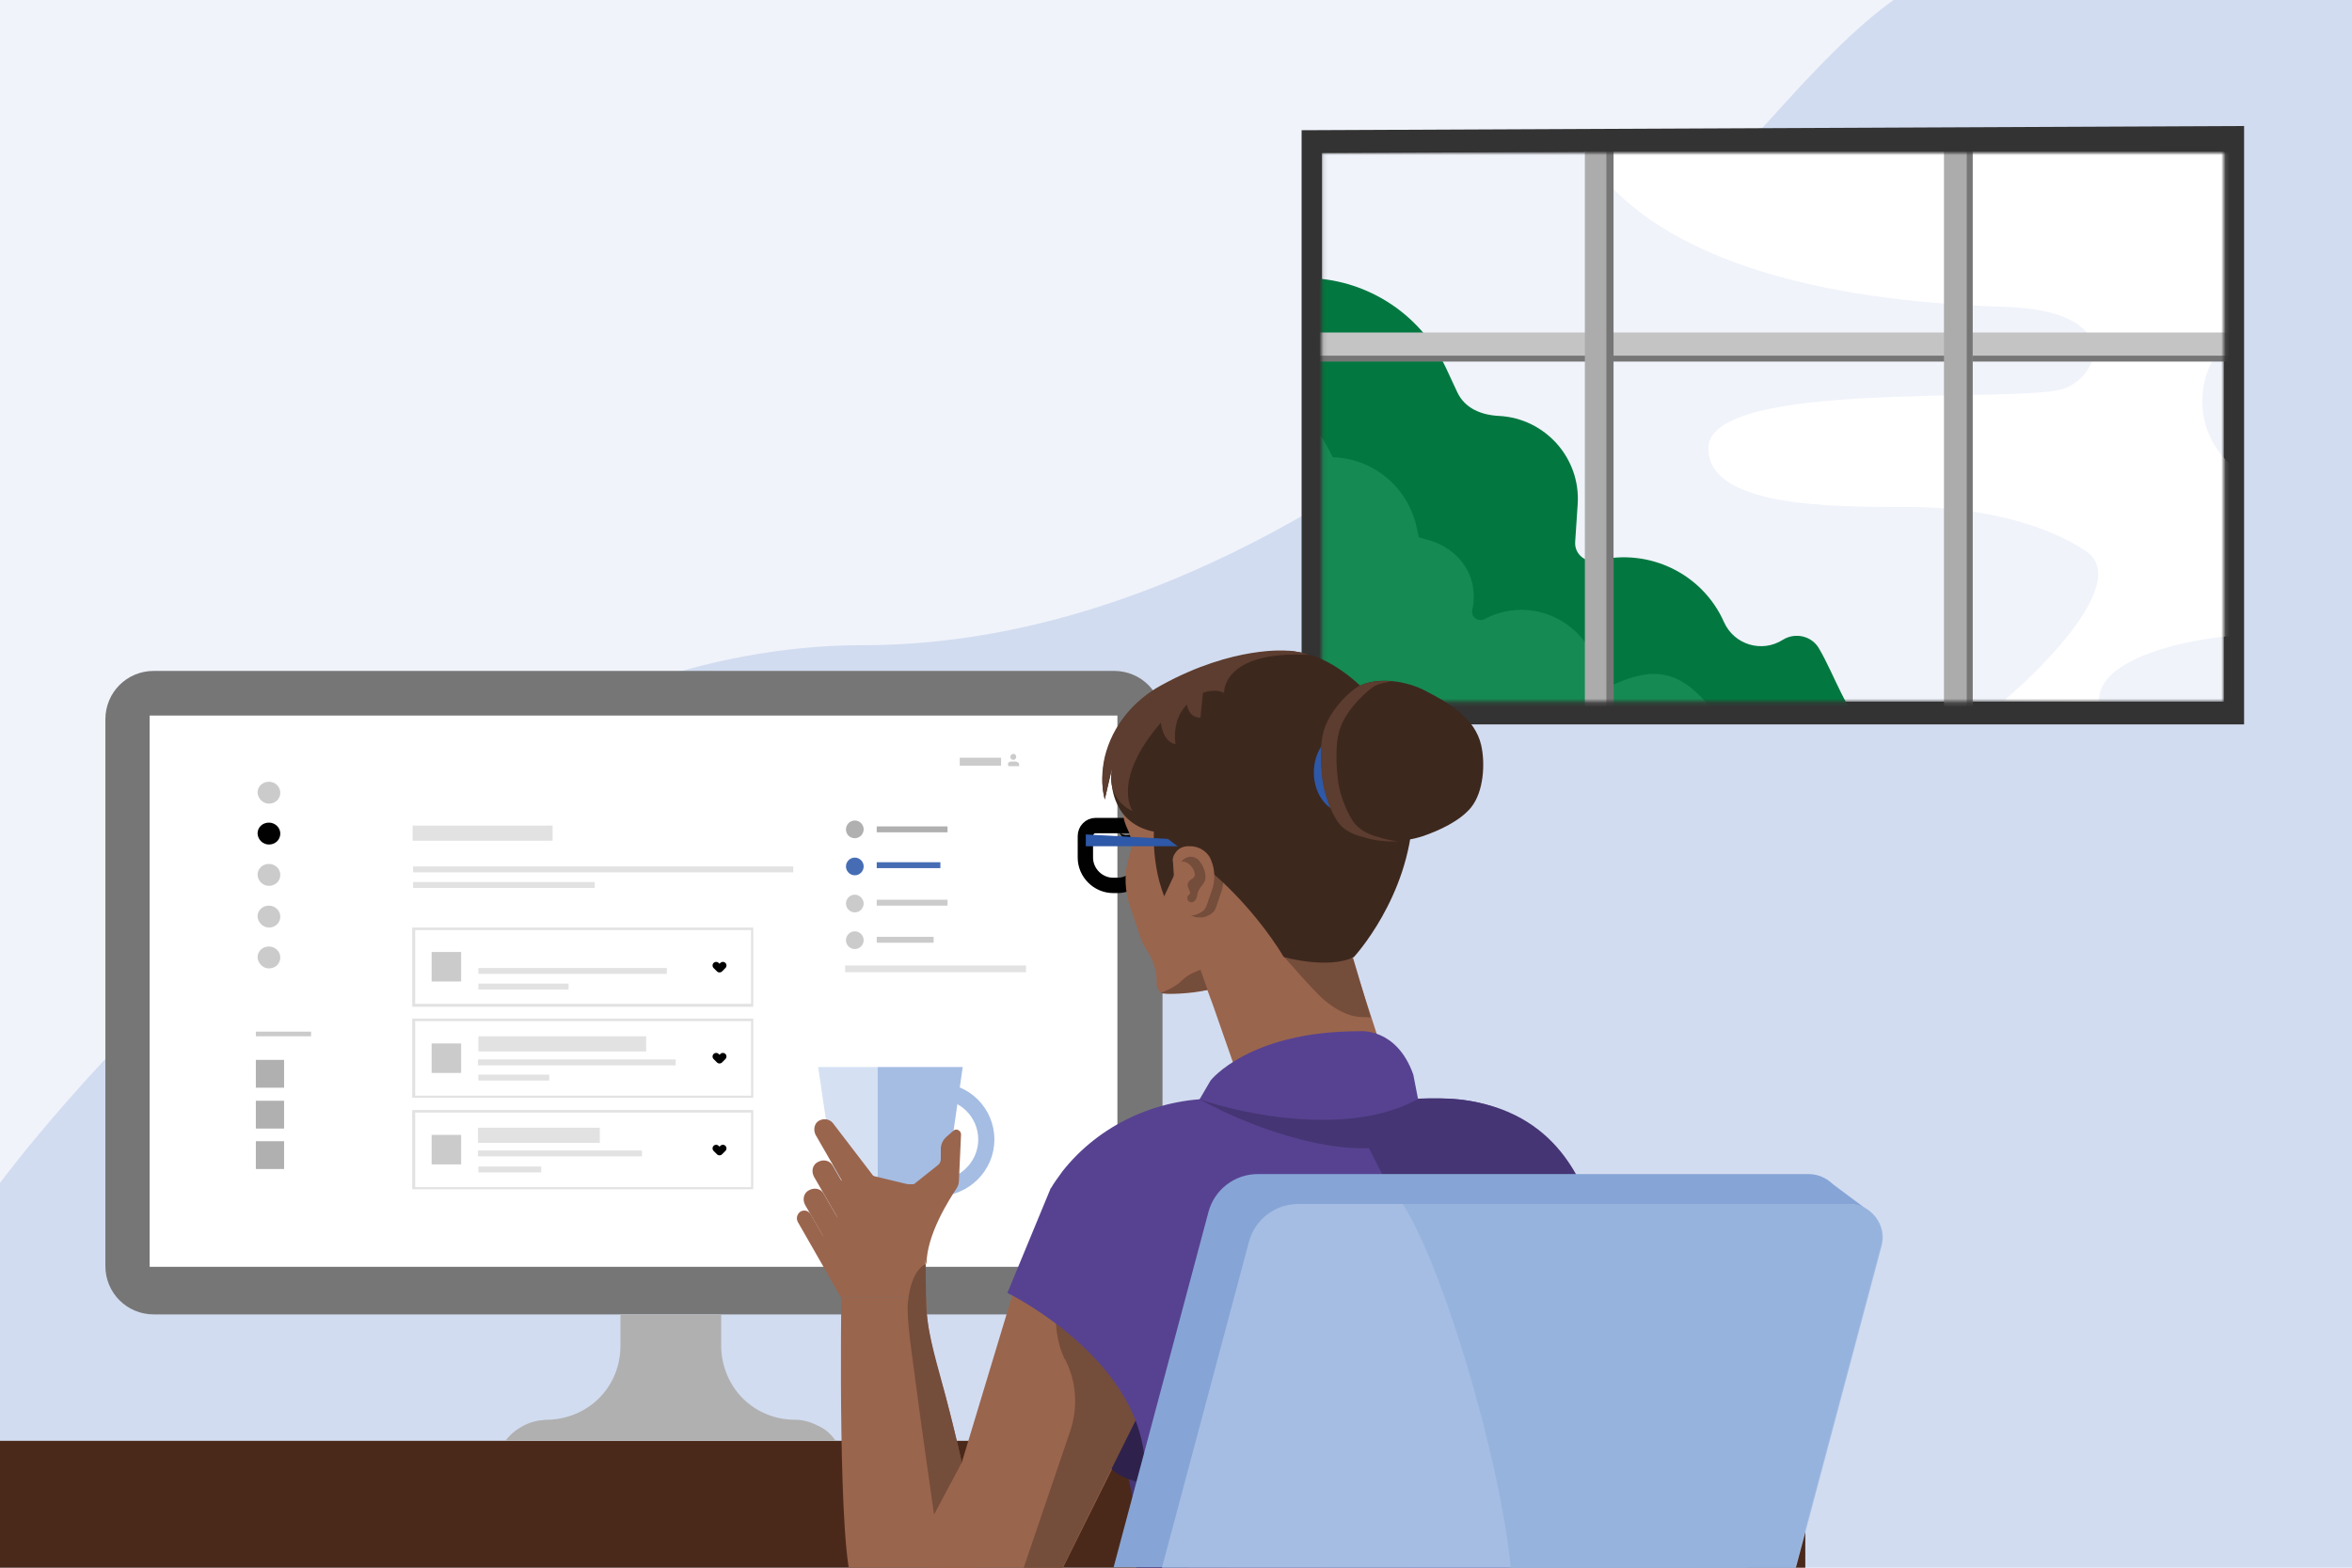 <?xml version="1.0" encoding="utf-8"?>
<!-- Generator: Adobe Illustrator 26.3.1, SVG Export Plug-In . SVG Version: 6.00 Build 0)  -->
<svg version="1.1" id="Layer_1" xmlns="http://www.w3.org/2000/svg" xmlns:xlink="http://www.w3.org/1999/xlink" x="0px" y="0px"
	 viewBox="0 0 558 372" style="enable-background:new 0 0 558 372;" xml:space="preserve">
<style type="text/css">
	.st0{fill:#F0F3FA;}
	.st1{fill:#D2DCF0;}
	.st2{fill:#333333;}
	.st3{fill:#4B291A;}
	.st4{fill:#F0F3FA;filter:url(#Adobe_OpacityMaskFilter);}
	.st5{mask:url(#mask0_2715_47833_00000176727449920104781350000018216043145396980097_);}
	.st6{fill-rule:evenodd;clip-rule:evenodd;fill:#027840;}
	.st7{fill-rule:evenodd;clip-rule:evenodd;fill:#168A53;}
	.st8{fill:#FFFFFF;}
	.st9{fill:#C4C4C4;}
	.st10{fill:#767676;}
	.st11{fill:#ACACAC;}
	.st12{fill:#CBCBCB;}
	.st13{fill:#010101;}
	.st14{fill:#B0B0B0;}
	.st15{fill:none;stroke:#E2E2E2;stroke-width:1.608;stroke-miterlimit:10;}
	.st16{fill:#466DB4;}
	.st17{fill:#E2E2E2;}
	.st18{fill:none;stroke:#010101;stroke-width:1.705;stroke-linecap:round;stroke-linejoin:round;stroke-miterlimit:10;}
	.st19{fill-rule:evenodd;clip-rule:evenodd;fill:#CBCBCB;}
	.st20{fill:none;stroke:#A5BDE3;stroke-width:3.835;stroke-miterlimit:10;}
	.st21{fill:#D5E1F3;}
	.st22{fill:#A5BDE3;}
	.st23{fill:#9A654D;}
	.st24{fill:#754D3B;}
	.st25{fill:none;stroke:#010101;stroke-width:3.643;stroke-miterlimit:10;}
	.st26{fill:#3D281E;}
	.st27{fill:#2E58A8;}
	.st28{fill:#574291;}
	.st29{fill:#453574;}
	.st30{fill:#2E224C;}
	.st31{fill:#5C3D2F;}
	.st32{fill:#86A5D6;}
	.st33{fill:#96B3DD;}
</style>
<g>
	<g>
		<polygon class="st0" points="0,-14 558,-15 558,353.4 0,354.4 		"/>
		<path class="st1" d="M558,371.9V-14.6h-52.2c-40.1,0-54.9,9.9-77.2,33.5c-22.3,23.6-113.3,134.2-224,134.2S0,280.7,0,280.7v91.3
			H558z"/>
		<polygon class="st2" points="308.8,30.9 532.4,29.9 532.4,171.9 308.8,171.9 		"/>
		<rect y="341.9" class="st3" width="428.3" height="30.1"/>
		<defs>
			<filter id="Adobe_OpacityMaskFilter" filterUnits="userSpaceOnUse" x="307.5" y="-27.7" width="269.2" height="255.9">
				<feColorMatrix  type="matrix" values="1 0 0 0 0  0 1 0 0 0  0 0 1 0 0  0 0 0 1 0"/>
			</filter>
		</defs>
		
			<mask maskUnits="userSpaceOnUse" x="307.5" y="-27.7" width="269.2" height="255.9" id="mask0_2715_47833_00000176727449920104781350000018216043145396980097_">
			<rect x="313.6" y="36.3" class="st4" width="214" height="130.2"/>
		</mask>
		<g class="st5">
			<polygon class="st0" points="313.6,36.3 527.6,35.3 527.6,166.5 313.6,166.5 			"/>
			<path class="st6" d="M311.2,66c13.3,0.6,25.7,8.4,31.8,21.2l2.7,5.8c1.8,3.9,5.7,5.5,10,5.7c10.9,0.6,19.3,10,18.6,20.9l-0.6,9
				c-0.2,2.9,2.5,5.1,5.3,4.4c12.2-3,24.9,3.1,30,14.6c2.4,5.4,9,7.4,14,4.2c2.9-1.8,6.8-0.9,8.5,2c3.6,6,7.3,17.1,10.2,16.6
				l-15,2.2l-113.8-0.8L311.2,66z"/>
			<path class="st7" d="M312.9,171.6l-0.7-69.5c0.9,1,1.7,2,2.3,3.2l1.7,3.2c9.7,0.3,17.9,7.2,19.9,16.7l0.5,2.3l1.8,0.5
				c7.8,2,12.6,8.8,10.9,16.7c-0.4,1.7,1.4,3,2.9,2.2c11-5.8,24.4,0.5,27,12.6c0.4,1.7,2.1,3.6,3.7,2.9c9.5-4.3,15.7-3.3,22.8,5.4
				l2.4,2.9c3-0.7,5.9-0.3,8.3,0.8L312.9,171.6z"/>
			<path class="st8" d="M494.9,130.8c10.3,6.9-9.5,27-19.4,35.4l22.5,0.3c-0.7-10.4,21.9-15.2,33.3-15.7c30.3,0,31.1-24.8,9.2-33.6
				c-12.5-5-19.3-13.7-17.8-25c1.9-14.2,17.8-18.4,36.1-24.5c14.7-4.9,15.2-22.9,13.6-31.4l-197.1-1C393,64.7,440,71.7,475.5,72.8
				c28.4,0.9,22.8,16.4,14.2,19.4c-10.3,3.7-84.4-2.5-84.4,14.2c0,13.9,28.9,13.9,46.9,13.9C470.2,120.2,485.8,124.6,494.9,130.8z"
				/>
			<rect x="307.5" y="78.9" class="st9" width="269.2" height="6.8"/>
			<rect x="307.5" y="84.4" class="st10" width="269.2" height="1.4"/>
			<rect x="376" y="-27.4" class="st11" width="6.8" height="255.6"/>
			<rect x="461.2" y="-27.4" class="st11" width="6.8" height="255.6"/>
			<rect x="466.6" y="-27.1" class="st10" width="1.4" height="255.3"/>
			<rect x="381.1" y="-27.7" class="st10" width="1.7" height="255.3"/>
		</g>
		<path class="st10" d="M264.3,311.9H36.5c-6.4,0-11.5-5.1-11.5-11.5V170.7c0-6.4,5.1-11.5,11.5-11.5h227.8
			c6.4,0,11.5,5.1,11.5,11.5v129.8C275.9,306.9,270.7,311.9,264.3,311.9z"/>
		<path class="st8" d="M265.1,169.8H35.5v130.8h229.6V169.8z"/>
		<path class="st12" d="M63.8,190.7c1.5,0,2.7-1.1,2.7-2.6c0-1.4-1.2-2.6-2.7-2.6c-1.5,0-2.7,1.1-2.7,2.6
			C61.2,189.5,62.4,190.7,63.8,190.7z"/>
		<path class="st13" d="M63.8,200.4c1.5,0,2.7-1.1,2.7-2.6c0-1.4-1.2-2.6-2.7-2.6c-1.5,0-2.7,1.1-2.7,2.6
			C61.2,199.3,62.4,200.4,63.8,200.4z"/>
		<path class="st12" d="M63.8,210.2c1.5,0,2.7-1.1,2.7-2.6c0-1.4-1.2-2.6-2.7-2.6c-1.5,0-2.7,1.1-2.7,2.6
			C61.2,209.1,62.4,210.2,63.8,210.2z"/>
		<path class="st12" d="M63.8,220.1c1.5,0,2.7-1.1,2.7-2.6c0-1.4-1.2-2.6-2.7-2.6c-1.5,0-2.7,1.1-2.7,2.6
			C61.2,218.9,62.4,220.1,63.8,220.1z"/>
		<path class="st12" d="M63.8,229.8c1.5,0,2.7-1.1,2.7-2.6c0-1.4-1.2-2.6-2.7-2.6c-1.5,0-2.7,1.1-2.7,2.6
			C61.2,228.6,62.4,229.8,63.8,229.8z"/>
		<path class="st12" d="M73.8,244.8H60.7v1.1h13.1V244.8z"/>
		<path class="st14" d="M67.4,251.5h-6.7v6.6h6.7V251.5z"/>
		<path class="st14" d="M67.4,261.2h-6.7v6.6h6.7V261.2z"/>
		<path class="st14" d="M67.4,270.8h-6.7v6.6h6.7V270.8z"/>
		<path class="st12" d="M237.5,179.8h-9.8v1.9h9.8V179.8z"/>
		<path class="st15" d="M200.5,229.9h42.9"/>
		<path class="st14" d="M202.8,198.9c1.2,0,2.1-1,2.1-2.1c0-1.2-1-2.1-2.1-2.1c-1.2,0-2.1,1-2.1,2.1
			C200.7,198,201.6,198.9,202.8,198.9z"/>
		<path class="st16" d="M202.8,207.7c1.2,0,2.1-1,2.1-2.1c0-1.2-1-2.1-2.1-2.1c-1.2,0-2.1,1-2.1,2.1
			C200.7,206.7,201.6,207.7,202.8,207.7z"/>
		<path class="st12" d="M202.8,216.5c1.2,0,2.1-1,2.1-2.1s-1-2.1-2.1-2.1c-1.2,0-2.1,1-2.1,2.1S201.6,216.5,202.8,216.5z"/>
		<path class="st12" d="M202.8,225.2c1.2,0,2.1-1,2.1-2.1c0-1.2-1-2.1-2.1-2.1c-1.2,0-2.1,1-2.1,2.1
			C200.7,224.2,201.6,225.2,202.8,225.2z"/>
		<path class="st14" d="M215.8,278.7c1.8,0,3.2-1.4,3.2-3.1c0-1.7-1.4-3.1-3.2-3.1c-1.8,0-3.2,1.4-3.2,3.1
			C212.6,277.3,214.1,278.7,215.8,278.7z"/>
		<path class="st17" d="M178.8,238.9H97.8v-18.8h80.9V238.9z M98.5,238.2h79.7v-17.5H98.5V238.2z"/>
		<path class="st12" d="M109.4,225.9h-7v7h7V225.9z"/>
		<path class="st12" d="M109.4,247.6h-7v7h7V247.6z"/>
		<path class="st12" d="M109.4,269.3h-7v7h7V269.3z"/>
		<path class="st17" d="M188.2,205.6H98v1.4h90.2V205.6z"/>
		<path class="st17" d="M141.2,209.3H98v1.4h43.1V209.3z"/>
		<path class="st17" d="M158.2,229.7h-44.7v1.4h44.7V229.7z"/>
		<path class="st17" d="M131.2,195.9H97.9v3.6h33.2V195.9z"/>
		<path class="st17" d="M134.9,233.4h-21.4v1.4h21.4V233.4z"/>
		<path class="st17" d="M178.8,260.5H97.8v-18.8h80.9V260.5z M98.5,260h79.7v-17.7H98.5V260z"/>
		<path class="st17" d="M160.3,251.4h-46.9v1.4h46.9V251.4z"/>
		<path class="st17" d="M153.3,245.9h-39.8v3.6h39.8V245.9z"/>
		<path class="st17" d="M130.3,255h-16.8v1.4h16.8V255z"/>
		<path class="st17" d="M178.8,282.2H97.8v-18.8h80.9V282.2z M98.5,281.7h79.7V264H98.5V281.7z"/>
		<path class="st17" d="M152.3,273h-38.9v1.4h38.9V273z"/>
		<path class="st17" d="M142.3,267.6h-28.9v3.6h28.9V267.6z"/>
		<path class="st17" d="M128.4,276.8h-14.9v1.4h14.9V276.8z"/>
		<path class="st18" d="M171.5,272.5l-0.8,0.8l-0.8-0.8"/>
		<path class="st14" d="M224.9,196.1H208v1.4h16.8V196.1z"/>
		<path class="st16" d="M223.2,204.6H208v1.4h15.1V204.6z"/>
		<path class="st12" d="M224.9,213.5H208v1.4h16.8V213.5z"/>
		<path class="st12" d="M221.6,222.3H208v1.4h13.5V222.3z"/>
		<path class="st19" d="M241.1,179.6c0,0.4-0.3,0.7-0.7,0.7c-0.4,0-0.7-0.3-0.7-0.7c0-0.4,0.3-0.7,0.7-0.7
			C240.8,178.8,241.1,179.3,241.1,179.6z M239.1,181.4c0-0.4,0.3-0.7,0.9-0.7h0.9c0.4,0,0.9,0.3,0.9,0.7v0.4h-2.6V181.4L239.1,181.4
			z"/>
		<path class="st18" d="M171.5,250.7l-0.8,0.8l-0.8-0.8"/>
		<path class="st18" d="M171.5,229.1l-0.8,0.8l-0.8-0.8"/>
		<path class="st14" d="M124.2,338.3c-1.7,0.9-3.1,2-4.3,3.6h78.4c-1.2-1.6-2.4-2.8-4.3-3.6c-1.7-0.9-3.5-1.4-5.3-1.4
			c-4.8,0-9.2-1.8-12.5-5.1c-3.3-3.3-5.1-7.9-5.1-12.5v-7.4h-23.9v7.4c0,4.8-1.8,9.2-5.1,12.5c-3.3,3.3-7.9,5.1-12.5,5.1
			C127.7,337,125.9,337.4,124.2,338.3z"/>
		<path class="st20" d="M222.5,281.9c6.3,0,11.5-5.2,11.5-11.5c0-6.4-5.2-11.5-11.5-11.5c-6.4,0-11.5,5.2-11.5,11.5
			C211,276.8,216.2,281.9,222.5,281.9z"/>
		<path class="st21" d="M194.1,253.2l5.8,39.2l8.3-2.9v-36.3H194.1L194.1,253.2z"/>
		<path class="st22" d="M228.4,253.2h-20.2v36.3l15.8-5.7L228.4,253.2z"/>
		<path class="st23" d="M202.7,306.2l-3.1,1.8L189.3,290c-0.5-0.9-0.2-1.9,0.6-2.5c0.9-0.5,1.9-0.2,2.4,0.6L202.7,306.2z"/>
		<path class="st23" d="M205.4,300.5l-4.5,2.6l-9.9-17.2c-0.7-1.3-0.3-2.9,1-3.5c1.3-0.7,2.9-0.3,3.5,1L205.4,300.5z"/>
		<path class="st23" d="M207.5,293.8l-4.5,2.6l-9.9-17.2c-0.7-1.3-0.3-2.9,1-3.5c1.3-0.7,2.9-0.3,3.5,1L207.5,293.8z"/>
		<path class="st23" d="M211.6,284.8l-8.1,1.9l-10-17.4c-0.6-1.2-0.3-2.7,0.7-3.3c1.1-0.7,2.6-0.5,3.4,0.5L211.6,284.8z"/>
		<path class="st23" d="M204.1,278.3l14.9,3.6l-5.9,9.1L204.1,278.3z"/>
		<path class="st23" d="M219,281h-6.4v6.7h6.4V281z"/>
		<path class="st23" d="M214.3,283l8.3-6.6c0.4-0.3,0.6-0.9,0.6-1.4v-2.3c0-1.2,0.5-2.2,1.4-3l1.6-1.4c0.6-0.6,1.8-0.1,1.8,0.9
			l-0.5,11c0,0.6-0.2,1.2-0.5,1.7c-1.7,2.6-7.2,11-7.2,18.2L214.3,283z"/>
		<path class="st23" d="M219.6,299.9l-24.7-7.8l4.7,15.8h20V299.9L219.6,299.9z"/>
		<path class="st23" d="M197.6,281l2.1,16.3l12.9,4.1l7-1.5l-0.6-12.2l-7.5-3.3l-7.5-6.1L197.6,281z"/>
		<path class="st23" d="M199.6,307.9c0,0-0.9,61.1,2.8,68.1h30.1c0,0-1.5-22.6-9.9-50.7c0,0-2.9-9.3-2.9-17.4H199.6z"/>
		<path class="st24" d="M219.8,310.8c-0.2-4.5-0.2-10.8-0.2-10.8s-3.4,1-4.2,9c-0.4,3.8,1.1,13.3,1.6,17.3
			c1.5,11.6,4.6,33.1,4.6,33.1l6.6-12.4c0,0-1.5-6.7-3.8-15.5C222.7,324.9,220.1,316.8,219.8,310.8z"/>
		<path class="st23" d="M284.7,230.2l3.1,8.4l8.8,25.2h36l-12.5-38.6l-33,6.8L284.7,230.2z"/>
		<path class="st25" d="M265.1,210.1h-1c-3.6,0-6.6-3-6.6-6.6v-5.1c0-1.4,1.1-2.5,2.4-2.5h9.3c1.4,0,2.4,1.1,2.4,2.5v5.1
			C271.7,207.1,268.7,210.1,265.1,210.1z"/>
		<path class="st23" d="M266.3,179.3v12.1c0,1.7,0.3,3.3,1,4.9l1.5,3.4l-1.2,4.6c-0.9,3.4-0.7,7,0.4,10.5l2.6,7.7
			c0.2,0.7,0.6,1.5,1,2.2l1.1,1.8c1.1,1.9,1.7,4.2,1.7,6.4v0.4c0,0.9,0.3,1.7,1,2.2c0.6,0.6,7.7-0.4,8.4-0.4l2.8-0.2l12.2-2.6
			l21.4-6.9v-42.5L266.3,179.3z"/>
		<path class="st13" d="M268,198.1c-0.3,0.1-0.7,0.1-1,0.1c-0.4-0.1-0.7-0.2-1-0.4l-0.2-0.2l-0.1,0.2l0.5,0.7
			c0.2,0.2,0.4,0.4,0.7,0.5c0.3,0.1,0.6,0.2,0.9,0.2l0.7,0L268,198.1z"/>
		<path class="st24" d="M321,227.3c0,0-5.5-0.2-7.4-1c-4.6-2-9.6,0-9.6,0s7.9,9.2,10.4,11.2c6.2,5,9.4,3.5,10.8,4L321,227.3z"/>
		<path class="st26" d="M274,194.2c0,0-1.4,9.2,2.2,18.5L284,196L274,194.2z"/>
		<path class="st24" d="M281.1,202.8c0.7-1,1.8-1.5,3-1.5h0.5c2.2,0,4.3,1.4,5,3.5c0.9,2.2,0.9,4.8,0.1,7l-1.2,3.5
			c-0.3,0.9-0.9,1.5-1.6,1.8l-0.6,0.3c-0.4,0.2-1,0.3-1.4,0.3h-0.6c-0.6,0-1.2-0.2-1.7-0.5c-0.9-0.5-1.4-1.5-1.5-2.5l-0.6-9.5
			C280.2,204.4,280.6,203.5,281.1,202.8z"/>
		<path class="st27" d="M283.1,200.8h-25.5v-2.8l25.5,1.4V200.8z"/>
		<path class="st24" d="M280.8,232.3c-1.2,1.2-2.4,2-4,2.7l-0.6,0.3l-0.8,0.3c0.7,0.5,7.5,0.2,11.1-0.7l-1.7-4.8
			C284.7,230.2,282.2,231,280.8,232.3z"/>
		<path class="st28" d="M287.2,256.4c0,0,9.1-11.7,35.3-11.7c0,0,8.8-1,12.8,10.3l25,128.9c0.4,2.3,0,4.8-1.2,6.8
			c-1.7,3-4.9,4.8-8.3,4.8h-70.9c-2.6,0-5-1.1-6.8-2.9l-0.4-0.4c-1.8-1.8-2.9-4.3-2.9-6.8v-23.2c0-1.6-0.1-3.2-0.4-4.7l-1.6-7.9
			c-0.4-2-1.1-4-1.9-5.9l-6.4-13.2c-4.4-9.2-3.9-20,1.2-28.7L287.2,256.4z"/>
		<path class="st28" d="M288.3,260.7h54.2c24.3,0,41.7,23.5,34.6,46.7L352.2,389L249.3,282c0.8-1.4,1.8-2.7,2.8-4.1
			C260.8,266.9,274.3,260.7,288.3,260.7z"/>
		<path class="st29" d="M282.6,352l7.9-30l-27.3-25l-2.8,4.7c-5.1,8.8-5.6,19.5-1.2,28.7l6.4,13.2c0.9,1.8,1.6,3.8,1.9,5.9l1.6,7.9
			c0.3,1.6,0.4,3.2,0.4,4.7v23.1c0,2.6,1.1,5,2.9,6.8l0.4,0.4c1.8,1.8,4.3,2.9,6.8,2.9h5.8c2.9-2.6,3.6-6.8,1.7-10.3l-0.6-1.1
			C281.2,374.4,279.7,362.9,282.6,352z"/>
		<path class="st30" d="M271.6,339.7l-26.3-24.4l-1.9-15.6l34.7,16.2L271.6,339.7z"/>
		<path class="st23" d="M242.6,299.3l-21.9,72.5c-1.4,4.2-0.7,8.8,1.8,12.4l0.4,0.5c2.9,4.2,7.9,6.4,12.9,5.9
			c4.7-0.5,8.8-3.4,10.9-7.6l31.4-63.1L242.6,299.3z"/>
		<path class="st30" d="M262.7,347.4c2.8,4,8.6,4.4,8.6,4.4s2.4-6-2-15.9C269.2,335.9,259.9,343.5,262.7,347.4z"/>
		<path class="st24" d="M263,312.8l-11.6-7.8c-1.6,5-1.2,12.8,1.2,17.5l0.1,0.1c2.7,5.2,3.1,11.3,1.2,17l-17.3,50.8
			c4.4-0.7,8.1-3.5,10.1-7.5l13.8-27.9l17.5-35.2L263,312.8z"/>
		<path class="st26" d="M275.8,162.7c-6.7,3.6-11.8,9.7-13.6,17.1c-0.7,3.1-1,6.5-0.1,9.9l1.8-7.8c0,0-1.1,5.1,1.6,9.8
			c1.8,3.2,5.1,5.2,8.7,5.7c0.2,0,0.5,0,0.7,0l12.1,9.2c0,0,9.8,7.8,17.6,20.5c0,0,10.5,3,16.6,0c0,0,13.1-14.1,14-33.9
			c0.5-13.7-6.1-26.8-17.4-34.4c-3.7-2.5-8-4.3-12.5-4.3C305.4,154.6,292.8,153.4,275.8,162.7z"/>
		<path class="st31" d="M275.4,171.5c0,0,0.4,4.5,3.5,5.1c0,0-1.1-5.6,2.7-9.4c0,0,0.3,3.1,3.2,3.1l0.6-5.9c0,0,2.8-1.1,5,0
			c0,0-0.5-10.1,20.2-9c-1.7-0.5-3.5-1-5.3-1c0,0-12.6-1.2-29.6,8.1c-6.7,3.6-11.8,9.7-13.6,17.1c-0.7,3.1-0.9,6.7,0,10.1l1.8-7.8
			c0,0-0.3,1.2-0.3,3c0.1,3.3,2.1,6.3,5.2,7.6C268.9,192.9,263.3,185.5,275.4,171.5z"/>
		<path class="st27" d="M319.2,192.9c4.1,0,7.5-4.3,7.5-9.6s-3.3-9.6-7.5-9.6c-4.1,0-7.5,4.3-7.5,9.6S315.1,192.9,319.2,192.9z"/>
		<path class="st26" d="M322.3,162.9c-3.4,2.2-7.1,6.6-8.2,10.7c-0.9,3.3-0.7,7.8-0.3,11.2c0.4,3.3,1.8,7.4,3.6,10.1
			c1.4,2.1,3.6,3.1,6,3.7c4.6,1.4,9.6,1.3,14.2-0.2c3.8-1.3,8.8-3.6,11.4-6.8c3-3.7,3.4-10.4,2.4-14.8c-1.5-6.4-7.5-9.9-12.9-12.7
			C333.8,161.5,326.7,160.5,322.3,162.9z"/>
		<path class="st31" d="M321,194.9c-1.8-2.8-3.3-6.8-3.6-10.1c-0.4-3.4-0.6-7.9,0.3-11.2c1.1-4.1,4.9-8.3,8.2-10.7
			c1.3-0.7,2.8-1,4.4-1.2c-3-0.3-5.9,0-8.1,1.2c-3.4,2.2-7.1,6.6-8.2,10.7c-0.9,3.3-0.7,7.8-0.3,11.2c0.4,3.3,1.8,7.4,3.6,10.1
			c1.4,2.1,3.6,3.1,6,3.7c2.8,0.9,5.7,1.2,8.4,1c-1.6-0.1-3.2-0.5-4.8-1C324.7,198,322.5,197,321,194.9z"/>
		<path class="st23" d="M278.9,202.3c0.7-1,1.8-1.5,3-1.5h0.5c2.2,0,4.3,1.4,5,3.5c0.9,2.2,0.9,4.8,0.1,7l-1.2,3.5
			c-0.3,0.9-0.9,1.5-1.6,1.8l-0.6,0.3c-0.4,0.2-1,0.3-1.4,0.3h-0.6c-0.6,0-1.2-0.2-1.7-0.5c-0.9-0.5-1.4-1.5-1.5-2.5l-0.6-9.5
			C278.1,203.9,278.3,203.1,278.9,202.3z"/>
		<path class="st24" d="M283.7,203.6c-0.4-0.2-0.8-0.3-1.2-0.3c-0.4,0-0.8,0.1-1.2,0.3c-0.4,0.2-0.7,0.5-1,0.8c0,0-0.1,0.1-0.1,0.1
			c2.1-0.5,4.2,3.1,2.8,3.9c-2.8,1.6,0.2,3.2-0.9,3.9c-0.1,0.1-0.2,0.2-0.3,0.3c-0.1,0.1-0.1,0.3-0.1,0.4c0,0.2,0,0.4,0.1,0.6
			c0.1,0.2,0.2,0.3,0.4,0.4c0.2,0.1,0.4,0.1,0.6,0.1c0.2,0,0.4-0.1,0.5-0.2c0.4-0.4,0.6-0.8,0.7-1.3c0.1-0.9,0.5-1.7,1.1-2.4
			c0.3-0.3,0.5-0.7,0.7-1.1c0.2-0.4,0.2-0.9,0.2-1.3c-0.1-1.2-0.6-2.4-1.3-3.3C284.4,204.1,284.1,203.8,283.7,203.6L283.7,203.6z"/>
		<path class="st28" d="M249.3,281.9L239,306.8c0,0,35.2,17.2,32.5,45l31.6-36.9L249.3,281.9z"/>
		<path class="st29" d="M331.6,285.8l-9.8-19.1c9.6-2.1,13.2-5,14.8-6c28.3-1.6,36.9,15.4,40.6,25.1h-21.9H331.6z"/>
		<path class="st32" d="M264.2,371.9l22.5-84.3c1.4-5.3,6.2-9,11.7-9h130.7c5.2,0,9.1,5,7.7,10L414.5,372L264.2,371.9z"/>
		<path class="st32" d="M443.7,287.6l-10.2-7.6v7.6H443.7z"/>
		<path class="st22" d="M273.8,379l22.5-84.3c1.4-5.3,6.2-9,11.7-9h130.7c5.2,0,9.1,5,7.7,10l-22.2,83.3L273.8,379z"/>
		<path class="st33" d="M438.6,285.7H332.8c10.8,16.9,26,70.9,26,93.3h65.2l22.2-83.3C447.7,290.7,443.8,285.7,438.6,285.7z"/>
		<path class="st29" d="M336.2,260.9c-16.1,8.8-41.2,3.6-51.7-0.1c14.5,8.1,34.5,13.8,45.3,10.9
			C334.4,270.5,333.6,262.9,336.2,260.9z"/>
	</g>
</g>
</svg>
